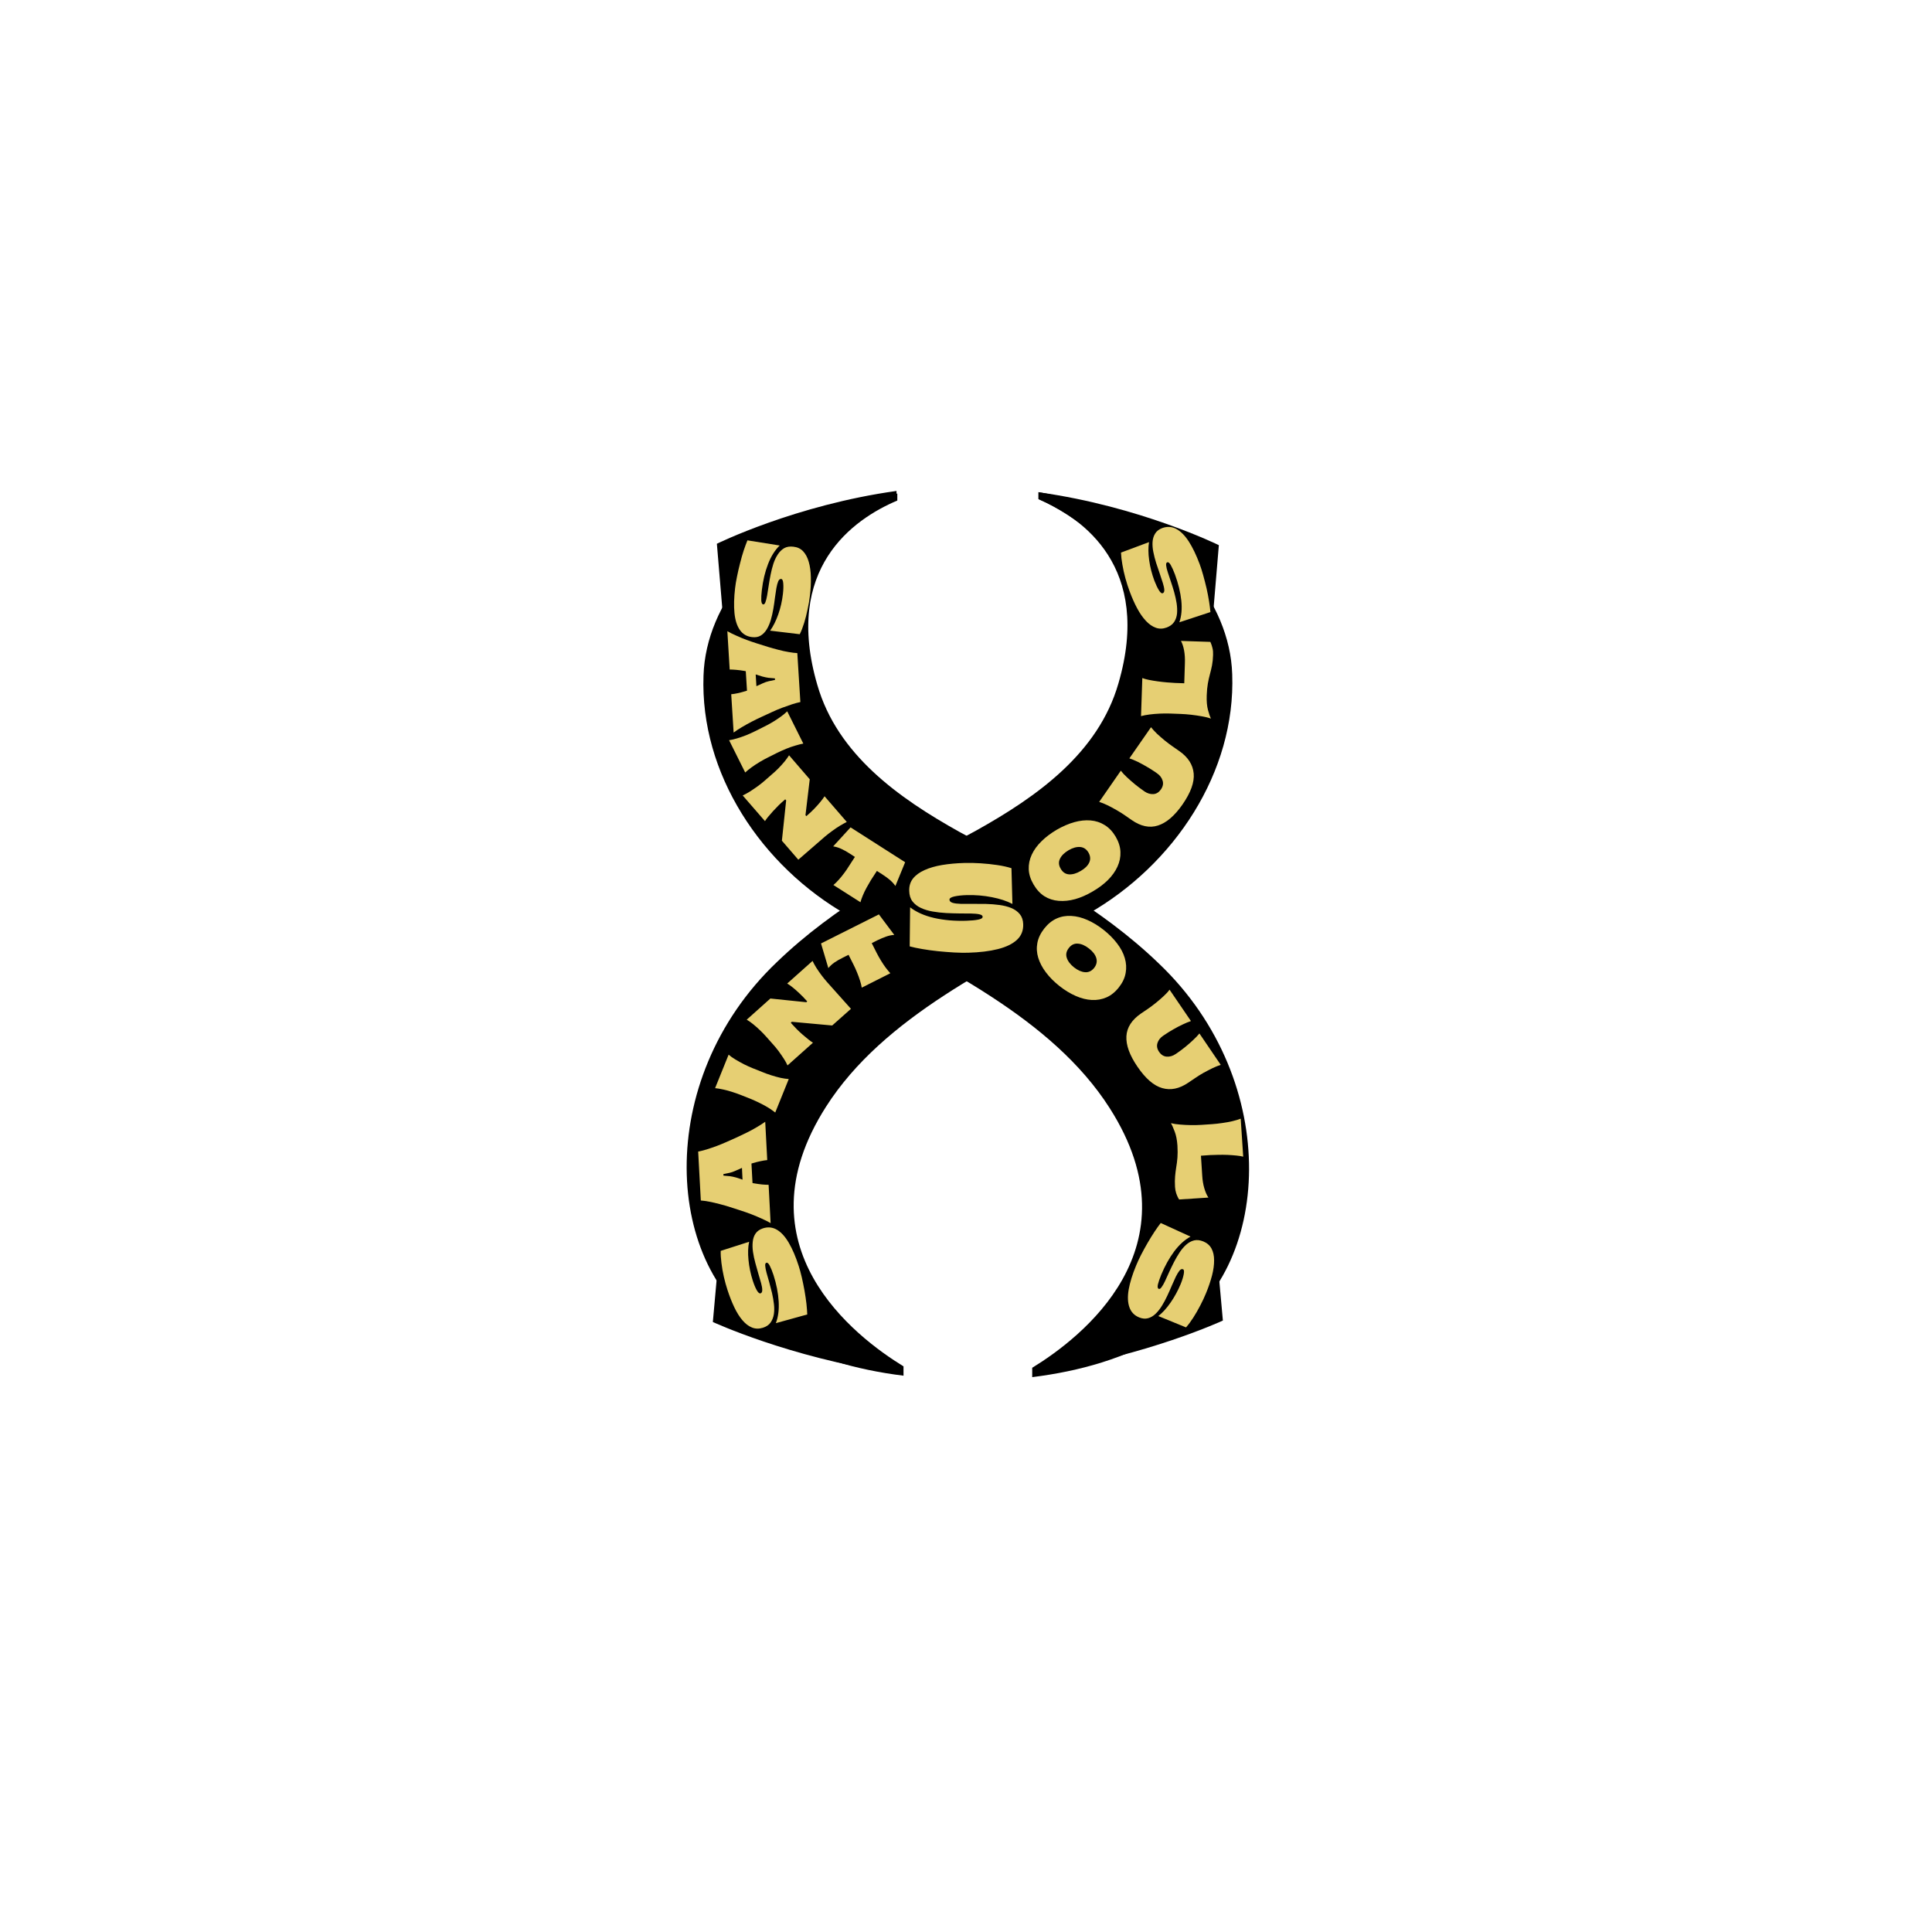 <svg version="1.0" preserveAspectRatio="xMidYMid meet" height="500" viewBox="0 0 375 375" zoomAndPan="magnify" width="500" xmlns:xlink="http://www.w3.org/1999/xlink" xmlns="http://www.w3.org/2000/svg"><defs><g></g><clipPath id="aac0c0b46d"><path clip-rule="nonzero" d="M 136 95.559 L 243 95.559 L 243 267.309 L 136 267.309 Z M 136 95.559"></path></clipPath><clipPath id="c1551b96b9"><path clip-rule="nonzero" d="M 126.559 95.281 L 239.809 95.281 L 239.809 267.031 L 126.559 267.031 Z M 126.559 95.281"></path></clipPath><clipPath id="1528363f2a"><path clip-rule="nonzero" d="M 7 0.281 L 113.809 0.281 L 113.809 172.031 L 7 172.031 Z M 7 0.281"></path></clipPath><clipPath id="6c20318096"><rect height="173" y="0" width="114" x="0"></rect></clipPath><clipPath id="2ad5ebc809"><rect height="26" y="0" width="27" x="0"></rect></clipPath></defs><g clip-path="url(#aac0c0b46d)"><path fill-rule="nonzero" fill-opacity="1" d="M 226.793 258.641 C 218.594 263.668 209.488 266.164 200.352 267.301 L 200.352 265.484 C 209.684 259.773 232.723 242.227 215.387 215.082 C 204.207 197.535 182.336 187.48 164.578 177.688 C 147.695 168.086 135.867 150.086 136.551 131.145 C 137.004 116.777 148.863 103.773 162.535 98.746 C 166.426 97.383 170.281 96.477 174.168 95.793 L 174.168 97.156 C 165.484 100.82 152.039 110.387 158.648 132.961 C 162.535 146.422 174.363 154.855 186.223 161.469 C 200.125 168.996 213.57 176.066 224.945 187.027 C 249.117 210.055 246.816 246.77 226.793 258.641 Z M 145.199 215.762 C 143.387 244.5 157.289 257.277 172.777 264.348 L 172.777 266.391 C 153.172 263.441 138.363 256.598 138.363 256.598 L 142.023 215.762 Z M 229.969 146.422 C 230.195 119.957 216.293 103.547 201.711 96.93 L 201.711 95.566 C 221.316 98.293 236.578 105.816 236.578 105.816 L 233.176 146.422 Z M 229.969 146.422" fill="#000000"></path></g><g clip-path="url(#c1551b96b9)"><g transform="matrix(1, 0, 0, 1, 126, 95)"><g clip-path="url(#6c20318096)"><g clip-path="url(#1528363f2a)"><path fill-rule="nonzero" fill-opacity="1" d="M 22.93 163.363 C 31.129 168.391 40.234 170.887 49.371 172.023 L 49.371 170.207 C 40.039 164.496 17 146.953 34.336 119.805 C 45.516 102.262 67.387 92.207 85.145 82.41 C 102.027 72.812 113.855 54.812 113.172 35.871 C 112.719 21.504 100.859 8.5 87.184 3.473 C 83.297 2.109 79.441 1.199 75.551 0.52 L 75.551 1.883 C 84.238 5.547 97.684 15.113 91.074 37.688 C 87.184 51.148 75.359 59.578 63.5 66.195 C 49.598 73.719 36.148 80.789 24.777 91.754 C 0.605 114.777 2.902 151.492 22.93 163.363 Z M 104.52 120.488 C 106.336 149.223 92.434 162 76.945 169.07 L 76.945 171.113 C 96.551 168.164 111.359 161.32 111.359 161.32 L 107.695 120.488 Z M 19.754 51.148 C 19.527 24.684 33.43 8.27 48.012 1.656 L 48.012 0.293 C 28.406 3.016 13.145 10.543 13.145 10.543 L 16.547 51.148 Z M 19.754 51.148" fill="#000000"></path></g></g></g></g><g fill-opacity="1" fill="#e6cf73"><g transform="translate(203.804, 177.526)"><g><path d="M 8.266 -4.484 C 7.117 -3.805 5.988 -3.312 4.875 -3 C 3.758 -2.695 2.691 -2.586 1.672 -2.672 C 0.66 -2.754 -0.254 -3.051 -1.078 -3.562 C -1.898 -4.082 -2.602 -4.844 -3.188 -5.844 C -3.77 -6.832 -4.082 -7.812 -4.125 -8.781 C -4.164 -9.758 -3.973 -10.707 -3.547 -11.625 C -3.117 -12.551 -2.488 -13.422 -1.656 -14.234 C -0.832 -15.047 0.148 -15.789 1.297 -16.469 C 2.453 -17.133 3.582 -17.625 4.688 -17.938 C 5.801 -18.25 6.863 -18.363 7.875 -18.281 C 8.883 -18.195 9.801 -17.895 10.625 -17.375 C 11.457 -16.863 12.164 -16.113 12.75 -15.125 C 13.332 -14.125 13.641 -13.133 13.672 -12.156 C 13.711 -11.188 13.52 -10.238 13.094 -9.312 C 12.676 -8.395 12.055 -7.523 11.234 -6.703 C 10.41 -5.891 9.422 -5.148 8.266 -4.484 Z M 5.953 -8.469 C 6.766 -8.938 7.316 -9.477 7.609 -10.094 C 7.898 -10.719 7.852 -11.367 7.469 -12.047 C 7.07 -12.711 6.531 -13.07 5.844 -13.125 C 5.164 -13.176 4.422 -12.969 3.609 -12.5 C 2.797 -12.02 2.238 -11.469 1.938 -10.844 C 1.633 -10.219 1.68 -9.57 2.078 -8.906 C 2.461 -8.227 3 -7.863 3.688 -7.812 C 4.383 -7.77 5.141 -7.988 5.953 -8.469 Z M 5.953 -8.469"></path></g></g></g><g fill-opacity="1" fill="#e6cf73"><g transform="translate(223.866, 163.807)"><g><path d="M 5.656 -7.656 C 4.133 -5.469 2.551 -4.109 0.906 -3.578 C -0.727 -3.047 -2.441 -3.406 -4.234 -4.656 L -5.516 -5.547 C -6.023 -5.898 -6.582 -6.25 -7.188 -6.594 C -7.789 -6.945 -8.379 -7.258 -8.953 -7.531 C -9.535 -7.812 -10.055 -8.02 -10.516 -8.156 L -6.312 -14.219 C -6.02 -13.832 -5.629 -13.41 -5.141 -12.953 C -4.66 -12.504 -4.145 -12.051 -3.594 -11.594 C -3.039 -11.145 -2.508 -10.742 -2 -10.391 L -1.719 -10.188 C -1.164 -9.812 -0.594 -9.641 0 -9.672 C 0.582 -9.711 1.07 -10.016 1.469 -10.578 C 1.863 -11.148 1.973 -11.719 1.797 -12.281 C 1.629 -12.852 1.27 -13.328 0.719 -13.703 L 0.438 -13.906 C -0.07 -14.258 -0.633 -14.613 -1.25 -14.969 C -1.863 -15.332 -2.469 -15.66 -3.062 -15.953 C -3.664 -16.242 -4.195 -16.461 -4.656 -16.609 L -0.453 -22.656 C -0.16 -22.281 0.211 -21.867 0.672 -21.422 C 1.141 -20.984 1.645 -20.539 2.188 -20.094 C 2.727 -19.656 3.254 -19.258 3.766 -18.906 L 5.047 -18.016 C 6.742 -16.828 7.672 -15.379 7.828 -13.672 C 7.984 -11.973 7.258 -9.969 5.656 -7.656 Z M 5.656 -7.656"></path></g></g></g><g fill-opacity="1" fill="#e6cf73"><g transform="translate(234.723, 140.278)"><g><path d="M 0.734 -13.172 C 0.711 -12.41 0.645 -11.734 0.531 -11.141 C 0.414 -10.555 0.281 -9.984 0.125 -9.422 C -0.031 -8.859 -0.164 -8.25 -0.281 -7.594 C -0.395 -6.945 -0.469 -6.176 -0.5 -5.281 C -0.539 -4.164 -0.457 -3.223 -0.25 -2.453 C -0.039 -1.691 0.145 -1.141 0.312 -0.797 C -0.156 -0.973 -0.727 -1.117 -1.406 -1.234 C -2.082 -1.359 -2.785 -1.461 -3.516 -1.547 C -4.254 -1.629 -4.938 -1.68 -5.562 -1.703 L -7.641 -1.781 C -8.266 -1.801 -8.922 -1.797 -9.609 -1.766 C -10.305 -1.734 -10.973 -1.676 -11.609 -1.594 C -12.254 -1.508 -12.801 -1.406 -13.25 -1.281 L -13 -8.672 C -12.664 -8.535 -12.238 -8.414 -11.719 -8.312 C -11.195 -8.207 -10.633 -8.113 -10.031 -8.031 C -9.426 -7.945 -8.828 -7.879 -8.234 -7.828 C -7.648 -7.773 -7.125 -7.738 -6.656 -7.719 L -4.859 -7.656 L -4.734 -11.578 C -4.703 -12.453 -4.754 -13.27 -4.891 -14.031 C -5.035 -14.789 -5.238 -15.406 -5.5 -15.875 L 0.203 -15.688 C 0.203 -15.688 0.25 -15.578 0.344 -15.359 C 0.438 -15.141 0.531 -14.836 0.625 -14.453 C 0.719 -14.078 0.754 -13.648 0.734 -13.172 Z M 0.734 -13.172"></path></g></g></g><g fill-opacity="1" fill="#e6cf73"><g transform="translate(227.509, 217.18)"><g><path d="M 0.562 13.188 C 0.52 12.414 0.523 11.734 0.578 11.141 C 0.629 10.547 0.703 9.957 0.797 9.375 C 0.898 8.801 0.977 8.18 1.031 7.516 C 1.082 6.859 1.082 6.082 1.031 5.188 C 0.957 4.082 0.773 3.16 0.484 2.422 C 0.203 1.68 -0.035 1.148 -0.234 0.828 C 0.242 0.953 0.828 1.039 1.516 1.094 C 2.211 1.156 2.926 1.191 3.656 1.203 C 4.383 1.211 5.062 1.195 5.688 1.156 L 7.766 1.016 C 8.391 0.973 9.047 0.898 9.734 0.797 C 10.43 0.703 11.086 0.582 11.703 0.438 C 12.328 0.289 12.863 0.129 13.312 -0.047 L 13.797 7.328 C 13.441 7.234 13 7.16 12.469 7.109 C 11.945 7.055 11.379 7.016 10.766 6.984 C 10.16 6.961 9.562 6.957 8.969 6.969 C 8.383 6.977 7.859 6.992 7.391 7.016 L 5.594 7.141 L 5.844 11.047 C 5.895 11.922 6.031 12.727 6.25 13.469 C 6.469 14.219 6.734 14.816 7.047 15.266 L 1.359 15.641 C 1.359 15.641 1.297 15.535 1.172 15.328 C 1.055 15.117 0.93 14.828 0.797 14.453 C 0.672 14.086 0.594 13.664 0.562 13.188 Z M 0.562 13.188"></path></g></g></g><g fill-opacity="1" fill="#e6cf73"><g transform="translate(143.671, 153.836)"><g><path d="M 0.484 0.562 C 0.879 0.383 1.32 0.145 1.812 -0.156 C 2.301 -0.469 2.797 -0.801 3.297 -1.156 C 3.805 -1.52 4.27 -1.883 4.688 -2.25 L 6.094 -3.484 C 6.52 -3.836 6.953 -4.234 7.391 -4.672 C 7.828 -5.117 8.227 -5.562 8.594 -6 C 8.957 -6.445 9.254 -6.859 9.484 -7.234 L 13.5 -2.578 L 12.672 4.391 L 12.844 4.578 L 13.062 4.375 C 13.508 4 13.953 3.582 14.391 3.125 C 14.836 2.664 15.234 2.223 15.578 1.797 C 15.93 1.367 16.195 1.008 16.375 0.719 L 20.688 5.703 C 20.301 5.898 19.859 6.145 19.359 6.438 C 18.867 6.738 18.375 7.07 17.875 7.438 C 17.375 7.801 16.91 8.16 16.484 8.516 L 11.281 13.031 L 8.094 9.344 L 8.922 1.516 L 8.734 1.312 L 8.531 1.5 C 8.195 1.781 7.844 2.102 7.469 2.469 C 7.094 2.844 6.727 3.223 6.375 3.609 C 6.031 3.992 5.719 4.352 5.438 4.688 C 5.156 5.031 4.945 5.316 4.812 5.547 Z M 0.484 0.562"></path></g></g></g><g fill-opacity="1" fill="#e6cf73"><g transform="translate(141.21, 123.126)"><g><path d="M -0.031 -0.609 C 0.445 -0.336 1.016 -0.055 1.672 0.234 C 2.328 0.535 3.004 0.816 3.703 1.078 C 4.41 1.336 5.082 1.566 5.719 1.766 L 7.859 2.438 C 8.492 2.633 9.164 2.82 9.875 3 C 10.582 3.188 11.254 3.332 11.891 3.438 C 12.523 3.551 13.078 3.617 13.547 3.641 L 14.141 13.141 C 13.68 13.234 13.141 13.379 12.516 13.578 C 11.898 13.785 11.25 14.016 10.562 14.266 C 9.883 14.523 9.242 14.797 8.641 15.078 L 6.609 16.016 C 5.992 16.297 5.352 16.609 4.688 16.953 C 4.031 17.297 3.395 17.648 2.781 18.016 C 2.164 18.379 1.633 18.727 1.188 19.062 L 0.719 11.625 C 1.094 11.594 1.516 11.523 1.984 11.422 C 2.461 11.316 2.992 11.176 3.578 11 L 3.781 10.938 L 3.547 7.156 L 3.328 7.109 C 2.711 7.004 2.164 6.93 1.688 6.891 C 1.219 6.848 0.797 6.828 0.422 6.828 Z M 5.469 7.781 L 5.609 10.062 L 6.844 9.5 C 7.25 9.312 7.641 9.176 8.016 9.094 C 8.391 9.008 8.789 8.926 9.219 8.844 L 9.203 8.547 C 8.723 8.516 8.312 8.477 7.969 8.438 C 7.633 8.395 7.234 8.312 6.766 8.188 Z M 5.469 7.781"></path></g></g></g><g fill-opacity="1" fill="#e6cf73"><g transform="translate(144.106, 104.537)"><g><path d="M -1.422 9.594 C -1.348 8.938 -1.223 8.188 -1.047 7.344 C -0.879 6.508 -0.68 5.648 -0.453 4.766 C -0.234 3.891 0 3.066 0.25 2.297 C 0.508 1.535 0.75 0.883 0.969 0.344 L 7.234 1.344 C 6.305 2.238 5.551 3.441 4.969 4.953 C 4.383 6.461 3.984 8.148 3.766 10.016 C 3.672 10.828 3.633 11.484 3.656 11.984 C 3.688 12.484 3.812 12.75 4.031 12.781 C 4.207 12.801 4.352 12.648 4.469 12.328 C 4.594 12.004 4.703 11.566 4.797 11.016 C 4.891 10.461 4.988 9.836 5.094 9.141 C 5.195 8.453 5.32 7.738 5.469 7 C 5.613 6.258 5.797 5.547 6.016 4.859 C 6.242 4.18 6.531 3.582 6.875 3.062 C 7.219 2.539 7.629 2.141 8.109 1.859 C 8.598 1.586 9.191 1.492 9.891 1.578 C 10.672 1.66 11.301 1.957 11.781 2.469 C 12.27 2.988 12.633 3.676 12.875 4.531 C 13.125 5.383 13.258 6.375 13.281 7.5 C 13.312 8.625 13.25 9.828 13.094 11.109 C 13 11.922 12.852 12.785 12.656 13.703 C 12.469 14.629 12.242 15.516 11.984 16.359 C 11.723 17.203 11.438 17.938 11.125 18.562 L 5.375 17.875 C 5.977 17.039 6.504 15.988 6.953 14.719 C 7.398 13.457 7.703 12.129 7.859 10.734 C 7.953 9.922 7.973 9.238 7.922 8.688 C 7.879 8.145 7.75 7.863 7.531 7.844 C 7.289 7.812 7.098 7.957 6.953 8.281 C 6.816 8.602 6.695 9.039 6.594 9.594 C 6.5 10.145 6.406 10.77 6.312 11.469 C 6.227 12.176 6.125 12.895 6 13.625 C 5.875 14.363 5.711 15.078 5.516 15.766 C 5.316 16.453 5.055 17.062 4.734 17.594 C 4.41 18.133 4.016 18.547 3.547 18.828 C 3.086 19.109 2.523 19.207 1.859 19.125 C 0.848 19.008 0.062 18.547 -0.5 17.734 C -1.062 16.93 -1.41 15.836 -1.547 14.453 C -1.68 13.078 -1.641 11.457 -1.422 9.594 Z M -1.422 9.594"></path></g></g></g><g fill-opacity="1" fill="#e6cf73"><g transform="translate(158.265, 169.547)"><g><path d="M 3.5 2.234 C 3.82 1.973 4.16 1.641 4.516 1.234 C 4.879 0.836 5.234 0.406 5.578 -0.062 C 5.93 -0.531 6.242 -0.988 6.516 -1.438 L 7.672 -3.219 L 6.656 -3.875 C 6.039 -4.27 5.477 -4.582 4.969 -4.812 C 4.469 -5.039 3.961 -5.191 3.453 -5.266 L 6.828 -8.953 L 17.422 -2.188 L 15.531 2.422 C 15.258 2.023 14.91 1.641 14.484 1.266 C 14.055 0.898 13.535 0.52 12.922 0.125 L 11.938 -0.5 L 10.781 1.281 C 10.508 1.727 10.234 2.207 9.953 2.719 C 9.672 3.227 9.426 3.734 9.219 4.234 C 9.008 4.734 8.852 5.18 8.75 5.578 Z M 3.5 2.234"></path></g></g></g><g fill-opacity="1" fill="#e6cf73"><g transform="translate(224.469, 236.789)"><g><path d="M -3.953 8.859 C -3.703 8.242 -3.383 7.555 -3 6.797 C -2.613 6.047 -2.191 5.273 -1.734 4.484 C -1.273 3.691 -0.82 2.957 -0.375 2.281 C 0.07 1.613 0.473 1.051 0.828 0.594 L 6.609 3.234 C 5.484 3.848 4.43 4.801 3.453 6.094 C 2.484 7.395 1.641 8.91 0.922 10.641 C 0.609 11.41 0.395 12.035 0.281 12.516 C 0.176 13.004 0.227 13.289 0.438 13.375 C 0.602 13.445 0.785 13.344 0.984 13.062 C 1.191 12.789 1.414 12.398 1.656 11.891 C 1.895 11.391 2.156 10.816 2.438 10.172 C 2.727 9.535 3.047 8.879 3.391 8.203 C 3.734 7.535 4.102 6.898 4.5 6.297 C 4.895 5.703 5.328 5.195 5.797 4.781 C 6.266 4.375 6.77 4.102 7.312 3.969 C 7.852 3.844 8.445 3.91 9.094 4.172 C 9.82 4.473 10.352 4.938 10.688 5.562 C 11.02 6.188 11.188 6.941 11.188 7.828 C 11.195 8.723 11.062 9.711 10.781 10.797 C 10.5 11.879 10.113 13.016 9.625 14.203 C 9.312 14.973 8.938 15.773 8.5 16.609 C 8.07 17.441 7.617 18.227 7.141 18.969 C 6.66 19.719 6.191 20.348 5.734 20.859 L 0.359 18.656 C 1.18 18.02 1.973 17.148 2.734 16.047 C 3.504 14.941 4.16 13.738 4.703 12.438 C 5.004 11.688 5.203 11.039 5.297 10.5 C 5.398 9.969 5.352 9.66 5.156 9.578 C 4.926 9.484 4.695 9.57 4.469 9.844 C 4.25 10.113 4.016 10.5 3.766 11 C 3.523 11.508 3.266 12.086 2.984 12.734 C 2.711 13.391 2.414 14.055 2.094 14.734 C 1.781 15.41 1.438 16.051 1.062 16.656 C 0.688 17.27 0.273 17.789 -0.172 18.219 C -0.629 18.656 -1.117 18.941 -1.641 19.078 C -2.16 19.223 -2.734 19.172 -3.359 18.922 C -4.297 18.535 -4.926 17.879 -5.25 16.953 C -5.582 16.023 -5.629 14.875 -5.391 13.5 C -5.148 12.133 -4.672 10.586 -3.953 8.859 Z M -3.953 8.859"></path></g></g></g><g fill-opacity="1" fill="#e6cf73"><g transform="translate(157.718, 255.043)"><g><path d="M -2.688 -9.312 C -2.488 -8.688 -2.289 -7.957 -2.094 -7.125 C -1.906 -6.301 -1.727 -5.438 -1.562 -4.531 C -1.406 -3.633 -1.281 -2.785 -1.188 -1.984 C -1.102 -1.18 -1.051 -0.488 -1.031 0.094 L -7.125 1.781 C -6.664 0.582 -6.484 -0.82 -6.578 -2.438 C -6.672 -4.051 -7.004 -5.754 -7.578 -7.547 C -7.836 -8.328 -8.082 -8.938 -8.312 -9.375 C -8.539 -9.82 -8.758 -10.008 -8.969 -9.938 C -9.145 -9.883 -9.219 -9.688 -9.188 -9.344 C -9.164 -9 -9.082 -8.555 -8.938 -8.016 C -8.789 -7.484 -8.617 -6.879 -8.422 -6.203 C -8.234 -5.523 -8.051 -4.82 -7.875 -4.094 C -7.707 -3.363 -7.582 -2.641 -7.5 -1.922 C -7.414 -1.211 -7.422 -0.551 -7.516 0.062 C -7.617 0.676 -7.832 1.211 -8.156 1.672 C -8.477 2.129 -8.973 2.461 -9.641 2.672 C -10.398 2.91 -11.109 2.895 -11.766 2.625 C -12.422 2.363 -13.035 1.895 -13.609 1.219 C -14.18 0.551 -14.707 -0.285 -15.188 -1.297 C -15.676 -2.316 -16.117 -3.441 -16.516 -4.672 C -16.773 -5.453 -17.008 -6.301 -17.219 -7.219 C -17.426 -8.133 -17.582 -9.031 -17.688 -9.906 C -17.801 -10.781 -17.848 -11.562 -17.828 -12.25 L -12.312 -14.016 C -12.531 -13.004 -12.57 -11.832 -12.438 -10.5 C -12.312 -9.164 -12.035 -7.828 -11.609 -6.484 C -11.359 -5.711 -11.098 -5.086 -10.828 -4.609 C -10.555 -4.141 -10.316 -3.938 -10.109 -4 C -9.879 -4.07 -9.766 -4.285 -9.766 -4.641 C -9.766 -4.992 -9.836 -5.438 -9.984 -5.969 C -10.129 -6.508 -10.305 -7.117 -10.516 -7.797 C -10.723 -8.484 -10.922 -9.188 -11.109 -9.906 C -11.305 -10.625 -11.457 -11.336 -11.562 -12.047 C -11.664 -12.754 -11.68 -13.414 -11.609 -14.031 C -11.547 -14.656 -11.359 -15.191 -11.047 -15.641 C -10.734 -16.086 -10.258 -16.414 -9.625 -16.625 C -8.656 -16.938 -7.75 -16.844 -6.906 -16.344 C -6.062 -15.844 -5.289 -14.988 -4.594 -13.781 C -3.895 -12.582 -3.258 -11.094 -2.688 -9.312 Z M -2.688 -9.312"></path></g></g></g><g fill-opacity="1" fill="#e6cf73"><g transform="translate(198.428, 185.345)"><g><path d="M 7.219 6.047 C 6.164 5.211 5.289 4.332 4.594 3.406 C 3.895 2.488 3.395 1.539 3.094 0.562 C 2.801 -0.406 2.742 -1.363 2.922 -2.312 C 3.098 -3.27 3.547 -4.207 4.266 -5.125 C 4.973 -6.02 5.77 -6.664 6.656 -7.062 C 7.539 -7.457 8.492 -7.625 9.516 -7.562 C 10.535 -7.508 11.57 -7.25 12.625 -6.781 C 13.688 -6.32 14.742 -5.676 15.797 -4.844 C 16.836 -4.02 17.707 -3.145 18.406 -2.219 C 19.113 -1.301 19.609 -0.359 19.891 0.609 C 20.18 1.578 20.238 2.539 20.062 3.5 C 19.895 4.469 19.457 5.398 18.75 6.297 C 18.031 7.211 17.223 7.863 16.328 8.25 C 15.441 8.633 14.492 8.801 13.484 8.75 C 12.473 8.695 11.438 8.438 10.375 7.969 C 9.312 7.508 8.258 6.867 7.219 6.047 Z M 10.062 2.438 C 10.801 3.008 11.508 3.316 12.188 3.359 C 12.875 3.41 13.461 3.129 13.953 2.516 C 14.422 1.91 14.555 1.273 14.359 0.609 C 14.16 -0.047 13.691 -0.66 12.953 -1.234 C 12.203 -1.828 11.477 -2.145 10.781 -2.188 C 10.094 -2.238 9.516 -1.961 9.047 -1.359 C 8.555 -0.742 8.414 -0.109 8.625 0.547 C 8.832 1.211 9.312 1.844 10.062 2.438 Z M 10.062 2.438"></path></g></g></g><g fill-opacity="1" fill="#e6cf73"><g transform="translate(215.633, 199)"><g><path d="M 5.125 8.016 C 3.625 5.816 2.914 3.859 3 2.141 C 3.094 0.422 4.047 -1.055 5.859 -2.297 L 7.156 -3.172 C 7.664 -3.523 8.188 -3.914 8.719 -4.344 C 9.258 -4.781 9.766 -5.219 10.234 -5.656 C 10.711 -6.094 11.094 -6.508 11.375 -6.906 L 15.531 -0.812 C 15.07 -0.664 14.539 -0.445 13.938 -0.156 C 13.332 0.125 12.723 0.441 12.109 0.797 C 11.492 1.148 10.926 1.504 10.406 1.859 L 10.125 2.047 C 9.57 2.422 9.207 2.891 9.031 3.453 C 8.852 4.023 8.957 4.594 9.344 5.156 C 9.738 5.738 10.234 6.051 10.828 6.094 C 11.422 6.133 11.992 5.969 12.547 5.594 L 12.828 5.406 C 13.348 5.051 13.883 4.648 14.438 4.203 C 14.988 3.754 15.504 3.301 15.984 2.844 C 16.473 2.395 16.867 1.977 17.172 1.594 L 21.312 7.688 C 20.852 7.832 20.332 8.039 19.75 8.312 C 19.176 8.594 18.582 8.898 17.969 9.234 C 17.363 9.578 16.805 9.926 16.297 10.281 L 15 11.156 C 13.289 12.32 11.613 12.672 9.969 12.203 C 8.32 11.742 6.707 10.348 5.125 8.016 Z M 5.125 8.016"></path></g></g></g><g fill-opacity="1" fill="#e6cf73"><g transform="translate(150.175, 216.661)"><g><path d="M 0.297 -0.719 C -0.066 -1.008 -0.504 -1.316 -1.016 -1.641 C -1.535 -1.961 -2.086 -2.266 -2.672 -2.547 C -3.254 -2.836 -3.82 -3.098 -4.375 -3.328 L -6.219 -4.062 C -6.758 -4.281 -7.344 -4.488 -7.969 -4.688 C -8.594 -4.895 -9.203 -5.062 -9.797 -5.188 C -10.398 -5.32 -10.926 -5.41 -11.375 -5.453 L -8.75 -11.953 C -8.406 -11.648 -7.969 -11.336 -7.438 -11.016 C -6.914 -10.703 -6.363 -10.395 -5.781 -10.094 C -5.195 -9.801 -4.633 -9.547 -4.094 -9.328 L -2.25 -8.594 C -1.695 -8.363 -1.109 -8.148 -0.484 -7.953 C 0.141 -7.754 0.742 -7.586 1.328 -7.453 C 1.922 -7.328 2.453 -7.25 2.922 -7.219 Z M 0.297 -0.719"></path></g></g></g><g fill-opacity="1" fill="#e6cf73"><g transform="translate(235.961, 118.677)"><g><path d="M -3.109 -9.188 C -2.879 -8.57 -2.648 -7.852 -2.422 -7.031 C -2.191 -6.207 -1.973 -5.352 -1.766 -4.469 C -1.566 -3.582 -1.406 -2.738 -1.281 -1.938 C -1.156 -1.133 -1.066 -0.445 -1.016 0.125 L -7.047 2.109 C -6.629 0.891 -6.504 -0.52 -6.672 -2.125 C -6.848 -3.738 -7.258 -5.426 -7.906 -7.188 C -8.195 -7.957 -8.469 -8.562 -8.719 -9 C -8.969 -9.438 -9.195 -9.613 -9.406 -9.531 C -9.582 -9.469 -9.648 -9.266 -9.609 -8.922 C -9.578 -8.578 -9.473 -8.141 -9.297 -7.609 C -9.129 -7.078 -8.93 -6.477 -8.703 -5.812 C -8.473 -5.145 -8.254 -4.445 -8.047 -3.719 C -7.848 -3 -7.691 -2.285 -7.578 -1.578 C -7.473 -0.879 -7.445 -0.219 -7.5 0.406 C -7.562 1.031 -7.75 1.578 -8.062 2.047 C -8.375 2.516 -8.859 2.875 -9.516 3.125 C -10.254 3.395 -10.953 3.41 -11.609 3.172 C -12.273 2.941 -12.914 2.5 -13.531 1.844 C -14.145 1.195 -14.711 0.383 -15.234 -0.594 C -15.766 -1.582 -16.254 -2.688 -16.703 -3.906 C -16.992 -4.676 -17.266 -5.516 -17.516 -6.422 C -17.766 -7.328 -17.961 -8.219 -18.109 -9.094 C -18.266 -9.969 -18.352 -10.742 -18.375 -11.422 L -12.938 -13.453 C -13.102 -12.43 -13.094 -11.254 -12.906 -9.922 C -12.719 -8.586 -12.379 -7.266 -11.891 -5.953 C -11.598 -5.191 -11.305 -4.578 -11.016 -4.109 C -10.734 -3.648 -10.488 -3.457 -10.281 -3.531 C -10.062 -3.613 -9.957 -3.828 -9.969 -4.172 C -9.988 -4.523 -10.082 -4.969 -10.25 -5.5 C -10.414 -6.039 -10.613 -6.645 -10.844 -7.312 C -11.082 -7.988 -11.316 -8.68 -11.547 -9.391 C -11.773 -10.109 -11.957 -10.816 -12.094 -11.516 C -12.238 -12.211 -12.289 -12.867 -12.25 -13.484 C -12.207 -14.109 -12.039 -14.648 -11.75 -15.109 C -11.469 -15.578 -11.016 -15.93 -10.391 -16.172 C -9.43 -16.523 -8.52 -16.473 -7.656 -16.016 C -6.789 -15.555 -5.977 -14.742 -5.219 -13.578 C -4.469 -12.41 -3.766 -10.945 -3.109 -9.188 Z M -3.109 -9.188"></path></g></g></g><g fill-opacity="1" fill="#e6cf73"><g transform="translate(152.31, 207.28)"><g><path d="M 0.547 -0.484 C 0.367 -0.891 0.125 -1.332 -0.188 -1.812 C -0.5 -2.289 -0.836 -2.781 -1.203 -3.281 C -1.578 -3.781 -1.953 -4.234 -2.328 -4.641 L -3.578 -6.047 C -3.941 -6.461 -4.348 -6.883 -4.797 -7.312 C -5.242 -7.738 -5.691 -8.133 -6.141 -8.5 C -6.586 -8.863 -7 -9.148 -7.375 -9.359 L -2.781 -13.469 L 4.188 -12.75 L 4.375 -12.906 L 4.172 -13.125 C 3.785 -13.562 3.359 -14 2.891 -14.438 C 2.43 -14.883 1.984 -15.281 1.547 -15.625 C 1.117 -15.969 0.766 -16.219 0.484 -16.375 L 5.406 -20.766 C 5.582 -20.391 5.82 -19.953 6.125 -19.453 C 6.438 -18.961 6.781 -18.469 7.156 -17.969 C 7.531 -17.477 7.898 -17.023 8.266 -16.609 L 12.859 -11.469 L 9.219 -8.234 L 1.375 -8.953 L 1.188 -8.766 L 1.375 -8.547 C 1.664 -8.223 1.992 -7.875 2.359 -7.5 C 2.723 -7.133 3.102 -6.781 3.5 -6.438 C 3.895 -6.094 4.266 -5.785 4.609 -5.516 C 4.953 -5.242 5.242 -5.035 5.484 -4.891 Z M 0.547 -0.484"></path></g></g></g><g fill-opacity="1" fill="#e6cf73"><g transform="translate(149.546, 236.797)"><g><path d="M 0.031 0.609 C -0.445 0.328 -1.016 0.039 -1.672 -0.25 C -2.328 -0.551 -3.004 -0.836 -3.703 -1.109 C -4.41 -1.379 -5.078 -1.613 -5.703 -1.812 L -7.828 -2.5 C -8.461 -2.707 -9.129 -2.898 -9.828 -3.078 C -10.535 -3.266 -11.211 -3.422 -11.859 -3.547 C -12.504 -3.672 -13.055 -3.75 -13.516 -3.781 L -14.031 -13.281 C -13.57 -13.363 -13.031 -13.5 -12.406 -13.688 C -11.781 -13.883 -11.125 -14.109 -10.438 -14.359 C -9.758 -14.617 -9.113 -14.883 -8.5 -15.156 L -6.469 -16.062 C -5.863 -16.344 -5.223 -16.648 -4.547 -16.984 C -3.879 -17.316 -3.238 -17.664 -2.625 -18.031 C -2.008 -18.395 -1.473 -18.738 -1.016 -19.062 L -0.625 -11.625 C -1 -11.594 -1.422 -11.523 -1.891 -11.422 C -2.367 -11.328 -2.898 -11.191 -3.484 -11.016 L -3.688 -10.953 L -3.484 -7.172 L -3.266 -7.125 C -2.648 -7.02 -2.102 -6.941 -1.625 -6.891 C -1.156 -6.848 -0.734 -6.828 -0.359 -6.828 Z M -5.422 -7.828 L -5.531 -10.109 L -6.766 -9.562 C -7.172 -9.375 -7.555 -9.238 -7.922 -9.156 C -8.297 -9.082 -8.703 -9 -9.141 -8.906 L -9.125 -8.609 C -8.645 -8.578 -8.234 -8.539 -7.891 -8.5 C -7.555 -8.457 -7.156 -8.375 -6.688 -8.25 Z M -5.422 -7.828"></path></g></g></g><g fill-opacity="1" fill="#e6cf73"><g transform="translate(156.266, 145.033)"><g><path d="M -0.344 -0.703 C -0.812 -0.617 -1.332 -0.488 -1.906 -0.312 C -2.488 -0.145 -3.082 0.062 -3.688 0.312 C -4.289 0.562 -4.859 0.816 -5.391 1.078 L -7.172 1.969 C -7.691 2.227 -8.234 2.523 -8.797 2.859 C -9.367 3.203 -9.898 3.551 -10.391 3.906 C -10.891 4.27 -11.301 4.602 -11.625 4.906 L -14.75 -1.359 C -14.301 -1.422 -13.781 -1.539 -13.188 -1.719 C -12.602 -1.895 -12.004 -2.102 -11.391 -2.344 C -10.785 -2.594 -10.223 -2.848 -9.703 -3.109 L -7.922 -4 C -7.391 -4.258 -6.844 -4.555 -6.281 -4.891 C -5.719 -5.234 -5.191 -5.582 -4.703 -5.938 C -4.211 -6.289 -3.801 -6.633 -3.469 -6.969 Z M -0.344 -0.703"></path></g></g></g><g fill-opacity="1" fill="#e6cf73"><g transform="translate(163.547, 193.561)"><g><path d="M 3.719 -1.859 C 3.656 -2.273 3.539 -2.738 3.375 -3.25 C 3.219 -3.758 3.023 -4.285 2.797 -4.828 C 2.578 -5.367 2.348 -5.875 2.109 -6.344 L 1.156 -8.234 L 0.062 -7.688 C -0.594 -7.363 -1.145 -7.047 -1.594 -6.734 C -2.039 -6.422 -2.43 -6.062 -2.766 -5.656 L -4.188 -10.438 L 7.047 -16.078 L 10.031 -12.094 C 9.539 -12.07 9.023 -11.969 8.484 -11.781 C 7.953 -11.602 7.359 -11.352 6.703 -11.031 L 5.656 -10.5 L 6.609 -8.609 C 6.848 -8.141 7.117 -7.656 7.422 -7.156 C 7.723 -6.656 8.035 -6.188 8.359 -5.75 C 8.68 -5.32 8.984 -4.957 9.266 -4.656 Z M 3.719 -1.859"></path></g></g></g><g transform="matrix(1, 0, 0, 1, 174, 166)"><g clip-path="url(#2ad5ebc809)"><g fill-opacity="1" fill="#e6cf73"><g transform="translate(2.323, 18.893)"><g><path d="M 11.578 0.031 C 10.797 0.051 9.895 0.035 8.875 -0.016 C 7.863 -0.078 6.816 -0.16 5.734 -0.266 C 4.66 -0.379 3.641 -0.52 2.672 -0.688 C 1.711 -0.852 0.906 -1.023 0.25 -1.203 L 0.328 -8.781 C 1.547 -7.844 3.098 -7.156 4.984 -6.719 C 6.867 -6.289 8.93 -6.109 11.172 -6.172 C 12.16 -6.203 12.945 -6.273 13.531 -6.391 C 14.125 -6.504 14.414 -6.691 14.406 -6.953 C 14.406 -7.172 14.203 -7.328 13.797 -7.422 C 13.398 -7.516 12.863 -7.566 12.188 -7.578 C 11.52 -7.586 10.77 -7.594 9.938 -7.594 C 9.102 -7.602 8.234 -7.629 7.328 -7.672 C 6.422 -7.723 5.547 -7.82 4.703 -7.969 C 3.867 -8.113 3.113 -8.344 2.438 -8.656 C 1.758 -8.969 1.211 -9.391 0.797 -9.922 C 0.391 -10.453 0.176 -11.133 0.156 -11.969 C 0.125 -12.906 0.367 -13.707 0.891 -14.375 C 1.422 -15.039 2.172 -15.586 3.141 -16.016 C 4.109 -16.453 5.25 -16.781 6.562 -17 C 7.883 -17.219 9.316 -17.348 10.859 -17.391 C 11.848 -17.422 12.898 -17.398 14.016 -17.328 C 15.141 -17.254 16.223 -17.141 17.266 -16.984 C 18.316 -16.828 19.227 -16.625 20 -16.375 L 20.188 -9.438 C 19.102 -10.008 17.773 -10.445 16.203 -10.75 C 14.629 -11.062 13.008 -11.195 11.344 -11.156 C 10.363 -11.125 9.551 -11.035 8.906 -10.891 C 8.27 -10.742 7.957 -10.535 7.969 -10.266 C 7.977 -9.984 8.18 -9.781 8.578 -9.656 C 8.973 -9.539 9.508 -9.473 10.188 -9.453 C 10.875 -9.441 11.641 -9.441 12.484 -9.453 C 13.328 -9.461 14.191 -9.457 15.078 -9.438 C 15.973 -9.414 16.844 -9.348 17.688 -9.234 C 18.539 -9.117 19.305 -8.922 19.984 -8.641 C 20.66 -8.359 21.207 -7.961 21.625 -7.453 C 22.039 -6.941 22.258 -6.289 22.281 -5.5 C 22.32 -4.27 21.914 -3.258 21.062 -2.469 C 20.207 -1.676 18.973 -1.078 17.359 -0.672 C 15.754 -0.266 13.828 -0.031 11.578 0.031 Z M 11.578 0.031"></path></g></g></g></g></g></svg>